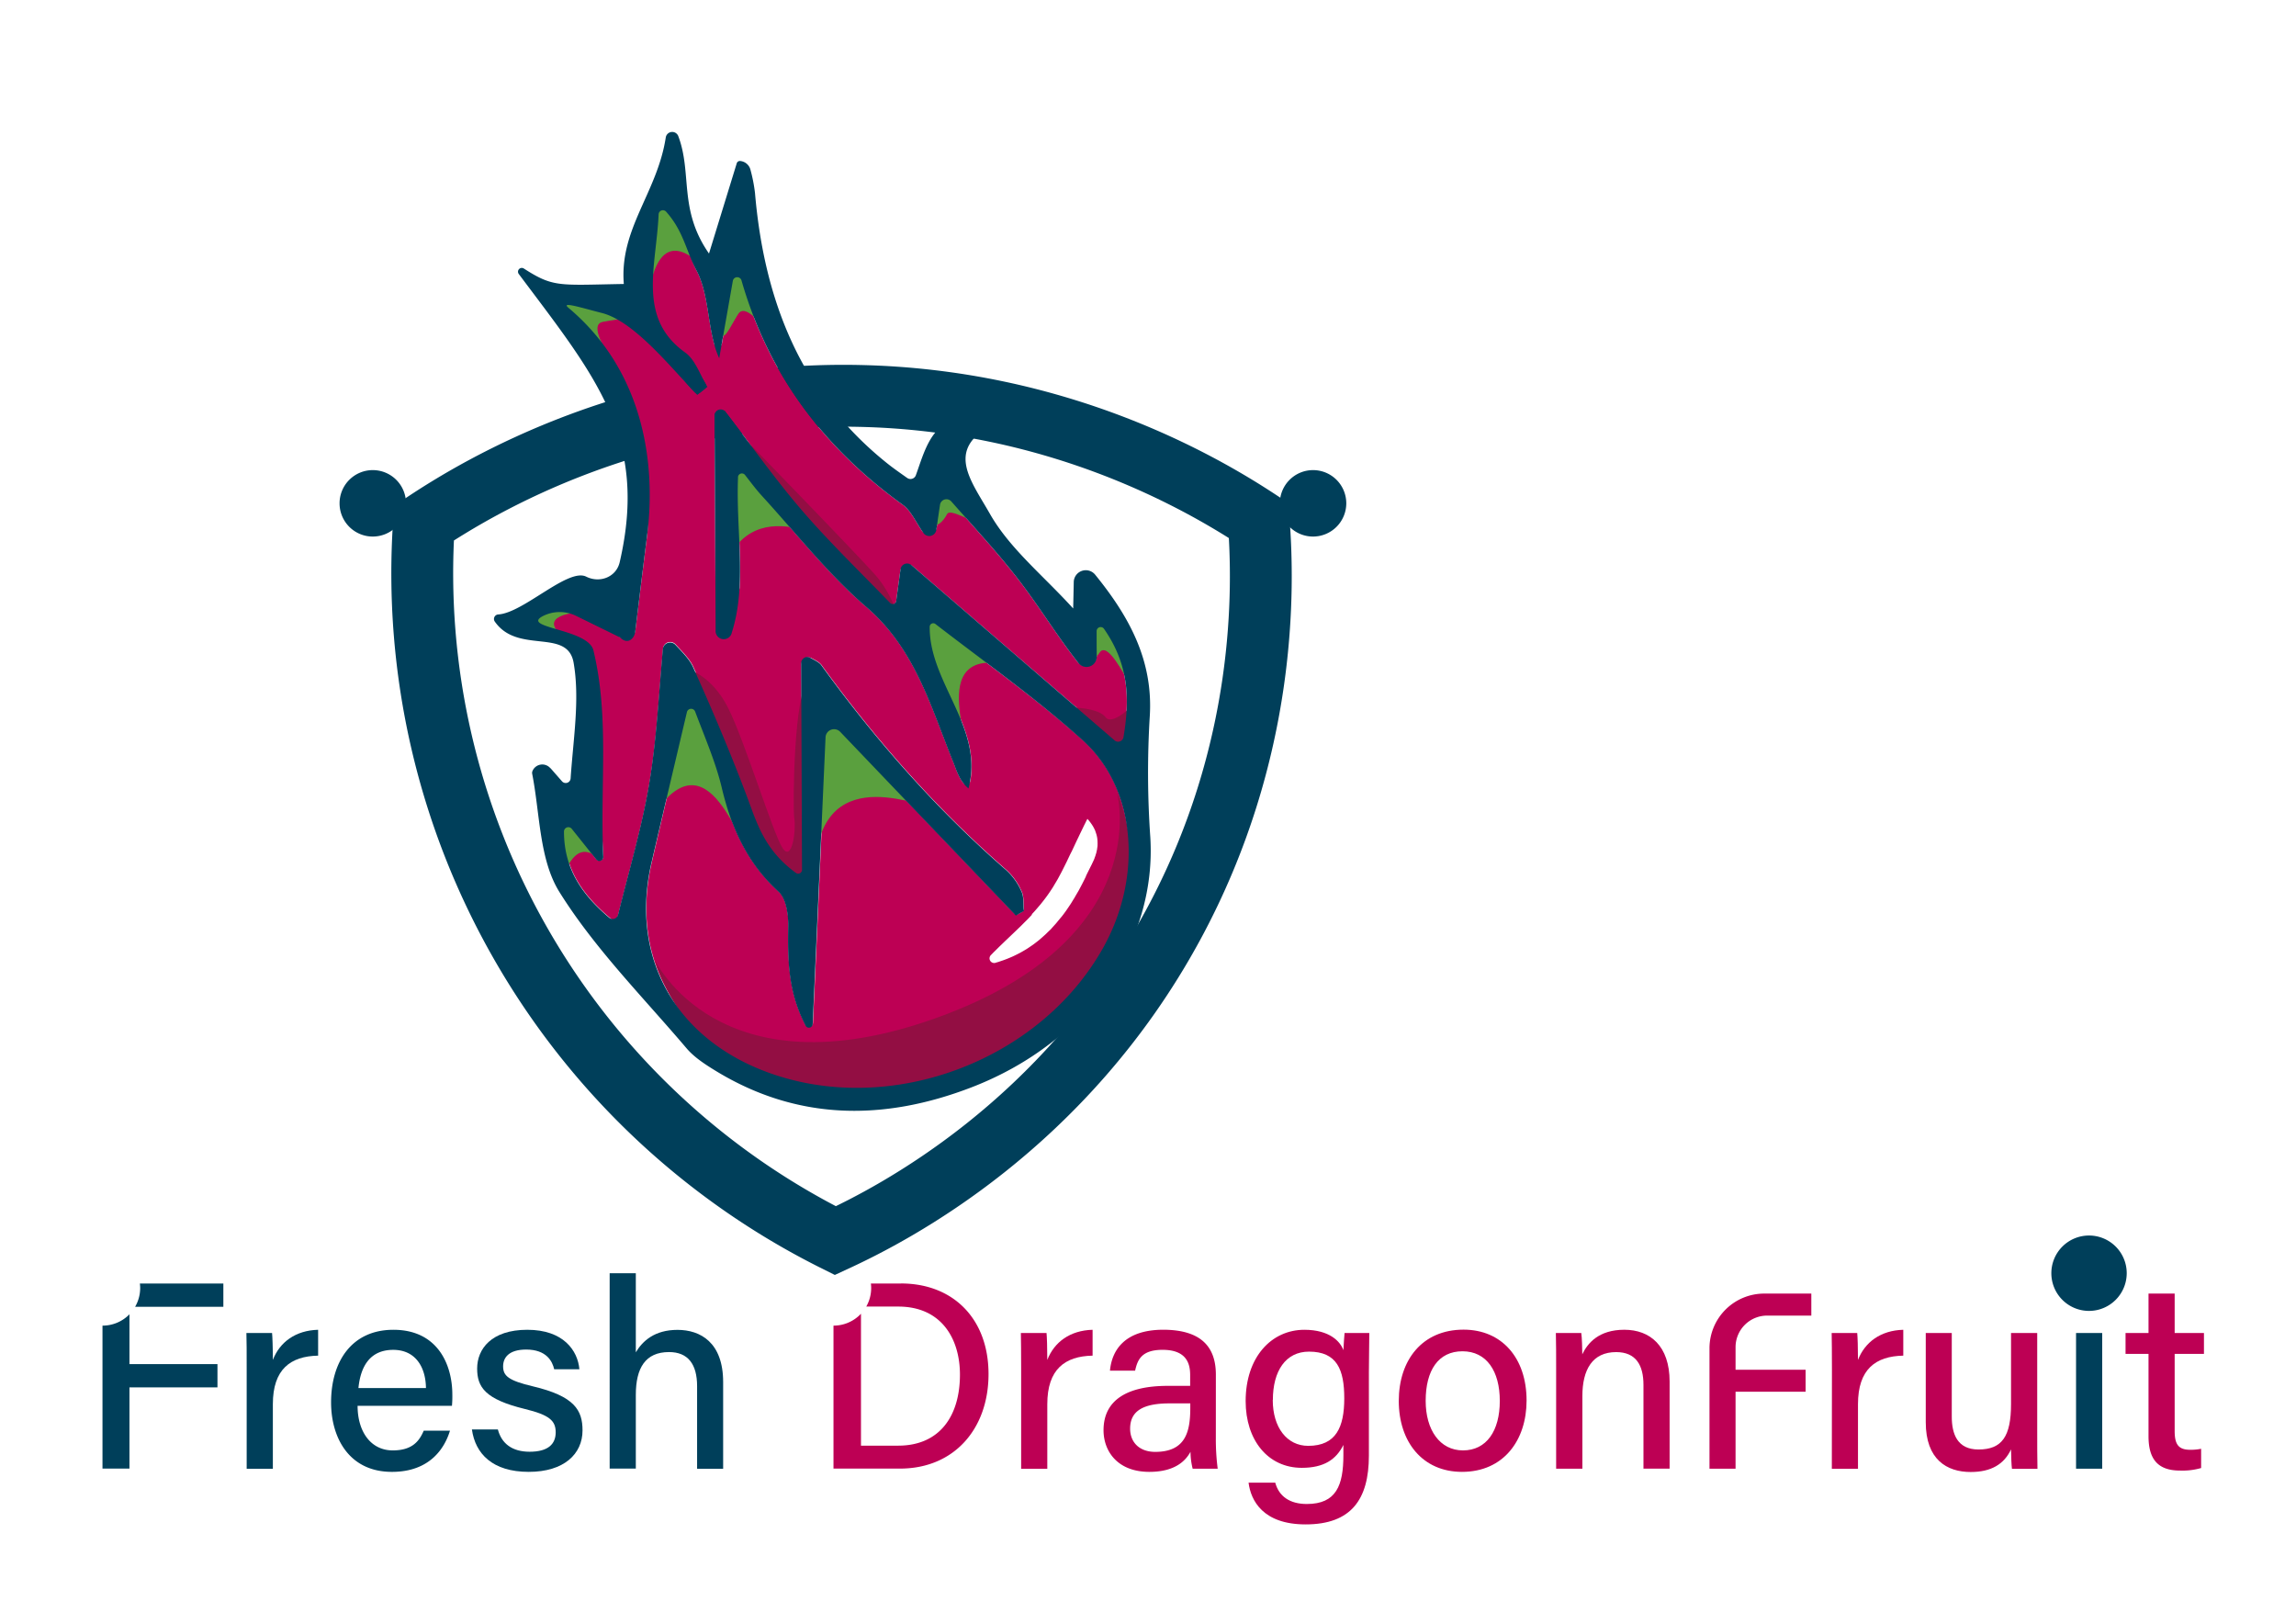 <svg xmlns="http://www.w3.org/2000/svg" xmlns:xlink="http://www.w3.org/1999/xlink" id="Capa_1" data-name="Capa 1" viewBox="0 0 841.89 595.28"><defs><clipPath id="clip-path"><rect width="841.89" height="595.28" style="fill:none"></rect></clipPath></defs><title>Fresh Dragonfruit</title><g style="clip-path:url(#clip-path)"><g style="clip-path:url(#clip-path)"><path d="M90.45,502.21c0-6.57,0-10.57-.1-13.52h9.41c.14,1.35.29,5.45.29,9.88,2.52-6.53,8.33-10.83,16.6-11.05V497c-10.16.2-16.6,5-16.6,17.8v23.67h-9.6Z" style="fill:#003f5a"></path><path d="M131.12,515.4c0,9.36,4.76,16.34,12.9,16.34,7.45,0,9.83-3.72,11.36-7.24H165c-1.92,6.32-7.28,15.11-21.29,15.11-15.79,0-22.31-12.62-22.31-25.47,0-14.95,7.56-26.62,22.85-26.62,16.24,0,21.61,12.78,21.61,23.74a39.16,39.16,0,0,1-.14,4.14Zm25.07-6.52c-.1-7.72-3.86-14-12-14-8.33,0-11.95,5.8-12.76,14Z" style="fill:#003f5a"></path><path d="M182.56,524.07c1.35,5.15,5.22,8.16,11.65,8.16,6.88,0,9.55-2.89,9.55-7.12s-2.25-6.35-11.29-8.55c-14.6-3.56-17.51-8-17.51-14.84,0-7.1,5.17-14.2,18.39-14.2s18.5,7.59,19.1,14.48h-9.24c-.66-2.95-2.86-7.23-10.28-7.23-6.5,0-8.45,3.09-8.45,6.16,0,3.47,1.94,5.19,10.86,7.31,15.38,3.63,18.26,8.79,18.26,16.17,0,8.62-6.78,15.2-19.71,15.2-13.31,0-19.61-6.66-20.85-15.54Z" style="fill:#003f5a"></path><path d="M233.14,466.78v29c2.47-4.15,6.9-8.23,15.28-8.23s16.74,4.59,16.74,19.14v31.78h-9.55V508.21c0-8.07-3.33-12.52-10.29-12.52-8.7,0-12.18,5.87-12.18,15.71v27h-9.59V466.78Z" style="fill:#003f5a"></path><path d="M374.43,502.21c0-6.57-.05-10.57-.1-13.52h9.41c.14,1.35.28,5.45.28,9.88,2.53-6.53,8.34-10.83,16.61-11.05V497c-10.17.2-16.61,5-16.61,17.8v23.67h-9.59Z" style="fill:#bd0054"></path><path d="M445.82,527.2a83.87,83.87,0,0,0,.68,11.24h-9.18a26.1,26.1,0,0,1-.79-6.19c-1.75,3.22-5.6,7.36-15.09,7.36-11.78,0-16.8-7.68-16.8-15.27,0-11.15,8.8-16.26,23.54-16.26h8.22v-4c0-4.22-1.38-9.21-10.12-9.21-7.83,0-9.2,3.8-10.06,7.63H407c.67-7.24,5.15-15,19.61-15,12.38.05,19.22,5.05,19.22,16.46Zm-9.37-12.7h-7.57c-9.61,0-14.49,2.7-14.49,9.28,0,4.87,3.29,8.5,9.2,8.5,11.35,0,12.86-7.69,12.86-16.24Z" style="fill:#bd0054"></path><path d="M501.94,533.65c0,16-6.45,25.22-23.19,25.22-15.68,0-20.11-8.77-20.93-15.31h9.78c1.36,5.05,5.38,7.83,11.57,7.83,10.83,0,13.42-6.83,13.42-17.95v-3.7c-2.64,5.33-7.12,8.39-15.25,8.39-12.41,0-20.59-10.13-20.59-24.47,0-16.11,9.43-26.14,21.54-26.14,9.3,0,13.24,4.38,14.3,7.49.1-2.08.33-5.32.43-6.32h9.07c0,3.19-.15,9.57-.15,14.35Zm-35.25-20.41c0,10.12,5.22,16.83,13,16.83,10.26,0,13.22-6.91,13.22-17.43s-2.67-17.11-12.93-17.11c-8.57,0-13.25,7.1-13.25,17.71" style="fill:#bd0054"></path><path d="M559.76,513.47c0,14.47-8.37,26.14-23.68,26.14-14.48,0-23.18-11-23.18-26s8.61-26.14,23.75-26.14c14,0,23.11,10.34,23.11,26m-37,.1c0,10.65,5.19,18.17,13.68,18.17,8.65,0,13.5-7.19,13.5-18.13s-4.84-18.21-13.69-18.21-13.49,7-13.49,18.17" style="fill:#bd0054"></path><path d="M570.6,501.23c0-4.3,0-8.71-.1-12.53h9.32c.24,1.43.38,6.31.37,7.81,1.93-4.05,6-9,15.42-9s16.6,5.91,16.6,19v31.92h-9.59V507.7c0-7.15-2.73-12-10-12-8.7,0-12.4,6.38-12.4,16.15v26.6H570.6Z" style="fill:#bd0054"></path><path d="M647.11,474.25h17.06v8.07H648.09a11.58,11.58,0,0,0-11.7,11.46v8.4h25.69v8.06H636.39v28.2h-9.56V494.11a20.07,20.07,0,0,1,20.28-19.86" style="fill:#bd0054"></path><path d="M671.73,502.21c0-6.57-.05-10.57-.1-13.52H681c.14,1.35.28,5.45.28,9.88,2.53-6.53,8.34-10.83,16.61-11.05V497c-10.17.2-16.61,5-16.61,17.8v23.67h-9.59Z" style="fill:#bd0054"></path><path d="M747,524c0,4.84,0,11.26.09,14.49h-9.35c-.19-1.31-.29-4.27-.34-7.12-2.54,5.41-7.25,8.29-14.8,8.29-8.72,0-16.47-4.55-16.47-18.26V488.69h9.54v30.64c0,6.34,2,12.08,9.79,12.08,8.59,0,11.94-4.74,11.94-16.67V488.69H747Z" style="fill:#bd0054"></path><path d="M761.24,488.69h9.59v49.75h-9.59Zm17-21.91A12.18,12.18,0,1,1,766,454.6a12.18,12.18,0,0,1,12.18,12.18M766,480.6a13.82,13.82,0,1,1,13.82-13.82A13.84,13.84,0,0,1,766,480.6m0-24.36a10.54,10.54,0,1,0,10.54,10.54A10.55,10.55,0,0,0,766,456.24" style="fill:#003f5a"></path><path d="M779.39,488.69h8.42V474.25h9.59v14.44h10.74v7.66H797.4V524.6c0,4.63,1.18,6.91,5.6,6.91a19.29,19.29,0,0,0,4.1-.36v7.05a24.54,24.54,0,0,1-7.79.93c-8.11,0-11.5-4.24-11.5-12.59V496.35h-8.42Z" style="fill:#bd0054"></path><path d="M330.38,470.57H319.33a12.78,12.78,0,0,1,.11,1.64,13.75,13.75,0,0,1-1.8,6.8h11.73c16,0,22.62,12,22.62,24.94,0,14.95-7.25,26.05-22.67,26.05H315.7V481.64A13.8,13.8,0,0,1,305.62,486v52.41H330c19.9,0,32.47-14.63,32.47-34.65,0-20.21-12.9-33.22-32.11-33.22" style="fill:#bd0054"></path><path d="M47.47,481.84A13.77,13.77,0,0,1,37.58,486v52.41h9.89V508.63H79.74V500.1H47.47Z" style="fill:#003f5a"></path><path d="M51.29,470.57a14.89,14.89,0,0,1,.11,1.64,13.76,13.76,0,0,1-1.86,6.89H81.9v-8.53Z" style="fill:#003f5a"></path><path d="M306.3,454.84A273.37,273.37,0,0,1,155.45,191.78c20.53-13.67,78.36-48.28,159.4-46.63,73.33,1.48,125.67,31.84,146.68,45.66,1.88,24.39,3.19,84.48-31.38,148.3C390.23,412.79,327.65,445,306.3,454.84Z" style="fill:none;stroke:#003f5a;stroke-miterlimit:10;stroke-width:22.677px"></path><path d="M492.2,184.53a10.73,10.73,0,1,1-10.73-10.73,10.72,10.72,0,0,1,10.73,10.73" style="fill:#003f5a"></path><path d="M481.47,196.71a12.18,12.18,0,1,1,12.18-12.18,12.2,12.2,0,0,1-12.18,12.18m0-21.47a9.29,9.29,0,1,0,9.29,9.29,9.3,9.3,0,0,0-9.29-9.29" style="fill:#003f5a"></path><path d="M147.43,184.53a10.74,10.74,0,1,1-10.74-10.73,10.73,10.73,0,0,1,10.74,10.73" style="fill:#003f5a"></path><path d="M136.69,196.71a12.18,12.18,0,1,1,12.18-12.18,12.19,12.19,0,0,1-12.18,12.18m0-21.47a9.29,9.29,0,1,0,9.29,9.29,9.3,9.3,0,0,0-9.29-9.29" style="fill:#003f5a"></path><path d="M404.74,230.43a1.45,1.45,0,0,0-2.63.83l.05,9.05a3.92,3.92,0,0,1-7,2.42c-7.27-9.26-13.3-19.09-20.2-28.26-8.45-11.24-18.17-21.53-27.53-32.22a1.39,1.39,0,0,0-2.43.7c-.5,3.44-1,6.92-1.53,10.42a3,3,0,0,1-5.42,1.22c-2.55-3.8-4.18-7.48-7-9.51C301.73,163.93,281.52,137,271.65,102a1.43,1.43,0,0,0-2.79.15L264.7,126a1.44,1.44,0,0,1-2.81.12c-2.42-8.85-2.31-19-6.5-27-3.52-6.62-4.64-17.93-10.5-24.34-1.51-1.65-3-3.33-5-1.57-13.6,12.18-5.29,51.12,9.42,58.47a22.24,22.24,0,0,1,9.44,9.05,1.45,1.45,0,0,1-.35,1.86l-1.71,1.36a1.43,1.43,0,0,1-1.91-.11c-8.75-8.78-10.49-18-36.39-31.64-1.34-.71-11.55-2.9-11.08-.43,1.93,10.16,33.16,59.11,30,84.33-1.47,11.49-2.85,23-4.33,35a3.58,3.58,0,0,1-5.89,2.28L212.7,220.54c-41.27,12.2,1.19,12.84,1.36,16.51,1.28,26.61,5.86,49.6,7.17,76.94a1.46,1.46,0,0,1-2.6,1c-2.68-3.39-6.69-8.42-9.2-11.59a1.43,1.43,0,0,0-2.54.89c-.21,14.59,7.3,24.39,17.25,32.63a1.45,1.45,0,0,0,2.33-.77c4.09-16.47,8.88-32.54,11.64-48.94,2.61-15.5,3.42-31.3,5-49.43a2.65,2.65,0,0,1,4.57-1.58c3,3.22,5.33,5.56,6.59,8.37,7,15.57,13.67,31.29,19.67,47.25,3.63,9.63,6.33,19.52,17.83,28a1.5,1.5,0,0,0,2.37-1.24c-.11-26.08-.2-49.71-.31-75a2.57,2.57,0,0,1,3.81-2.26c1.85,1,2.94,1.59,3.59,2.49,19.94,27.5,42.22,52.86,67.89,75.2a23.26,23.26,0,0,1,5.49,7.76c.83,1.82.68,4.09.8,6.24a1.46,1.46,0,0,1-.72,1.35l-1.16.66a1.44,1.44,0,0,1-1.75-.26L308,268a3,3,0,0,0-5.2,2c-1.5,33.61-3,68.18-4.7,105.05a1.48,1.48,0,0,1-2.78.64c-6.47-12.53-6.4-24.33-6.23-36.31.06-4.25-.79-10-3.55-12.53-11.49-10.46-17.29-23.34-20.81-38.14-2.16-9.09-5.95-17.8-9.91-28.3a1.46,1.46,0,0,0-2.79.18c-4.84,20.56-9,38.09-13.06,55.64-8.06,34.84,8.93,64.88,43.54,77.17,44.61,15.84,98.94-4.64,122.08-46,14.58-26.07,12.22-58.49-7.7-76.23-17-15.14-35.71-28.34-53.66-42.21a1.41,1.41,0,0,0-2.28,1.14c0,19.65,18.48,35.58,14.82,56.32a1.45,1.45,0,0,1-2.58.61c-1.92-2.49-2.68-5.29-3.76-8-8.16-20.14-13.88-41.17-31.71-56.49-14.06-12.09-25.68-27-38.3-40.79-2-2.15-3.74-4.5-6.15-7.6a1.47,1.47,0,0,0-2.63.84c-.55,14,1.29,27.46.57,40.31-.32,5.7-8.83,5.44-8.87-.27q-.17-31.64-.35-63.28l3.64-1.26c9.55,12.34,18.52,25.19,28.71,37,9.79,11.32,20.59,21.76,32.15,33.71a1.23,1.23,0,0,0,2.1-.69c.62-4.53,1.11-8.16,1.53-11.2a2.78,2.78,0,0,1,4.56-1.71L409.36,272a1.49,1.49,0,0,0,2.44-.87c2.6-14.81,2.18-27.44-7.06-40.71M378.27,335.24c.36-.38.73-.76,1.07-1.14.54-.6,1.06-1.22,1.58-1.83.28-.32.57-.64.84-1,.77-.95,1.52-1.92,2.24-2.92s1.34-1.94,2-2.95c.21-.34.42-.7.63-1.06.4-.67.81-1.33,1.19-2,.25-.44.48-.89.72-1.33.34-.63.68-1.26,1-1.9l.74-1.48.95-1.91c.25-.54.51-1.08.77-1.63s.64-1.34,1-2c.42-.89.83-1.77,1.25-2.68.33-.69.65-1.39,1-2.1s.65-1.38,1-2.08l.89-1.85.54-1.12.05-.06c.32-.67.63-1.32,1-2a18.67,18.67,0,0,1,1.45,1.83l0,0,.06.09c.28.41.54.82.76,1.22,0,.06,0,.11.08.16a11.37,11.37,0,0,1,.58,1.23.36.36,0,0,0,0,.09,12.4,12.4,0,0,1,.42,1.26h0c.11.41.19.82.26,1.22,0,0,0,.08,0,.11a9.09,9.09,0,0,1,.1,1.14c0,.06,0,.11,0,.16a10,10,0,0,1,0,1.1c0,.06,0,.11,0,.17,0,.36-.08.71-.14,1.07l0,.16c-.07.36-.14.71-.24,1.06l0,.13c-.1.36-.21.72-.33,1.07a.14.14,0,0,1,0,.06c-.12.35-.25.71-.39,1.06l0,.07c-.14.34-.29.69-.44,1l-.06.13c-.15.33-.31.65-.47,1l-.07.15-.48.95-.09.18-.5,1-.5,1-.05.09-.48,1h0l0,.11c-.42.88-.85,1.74-1.29,2.6-.15.3-.32.6-.47.9l-.93,1.75-.59,1c-.3.52-.59,1-.89,1.55l-.66,1.06c-.3.49-.59,1-.9,1.45l-.72,1.07c-.31.45-.61.91-.92,1.35l-.78,1.06c-.32.42-.63.85-1,1.27s-.55.68-.83,1-.66.82-1,1.21l-.9,1c-.34.38-.68.76-1,1.13l-1,.95c-.36.35-.71.71-1.09,1.06l-1,.89c-.38.34-.75.67-1.14,1s-.71.56-1.07.84-.79.62-1.2.91-.76.52-1.14.78-.83.57-1.26.84l-1.2.71c-.44.25-.88.51-1.34.75s-.84.43-1.26.64-.93.46-1.4.67-.89.38-1.34.57-1,.4-1.48.58-.93.33-1.41.49-.67.24-1,.35l-.25.05-.78.25a1.7,1.7,0,0,1-1.64-2.83l.62-.63a.27.27,0,0,0,.07-.08c.38-.39.78-.77,1.16-1.15l1.19-1.18,1.6-1.54c.4-.39.8-.78,1.21-1.16l2.39-2.28,1.43-1.37,1.36-1.31,1.43-1.44c.41-.4.82-.8,1.22-1.21s1-1.05,1.47-1.57" style="fill:#bd0054"></path><path d="M264.45,121.79s1.78-17.86,5-21,12.22,20,11.69,20.22-7.59-10.48-10.51-5.82-5.41,10.56-6.22,6.64" style="fill:#5aa03e"></path><path d="M398.28,231.81s.15-6.76,3.41-9.94,13.86,24,11.28,26.32c-.42.38-6.88-13.53-9.8-8.87s-4.08-3.59-4.89-7.51" style="fill:#5aa03e"></path><path d="M229.47,114.6s-17.3-4.79-21.44-2.89,14.27,18.62,14.64,18.2-7-10.86-1.64-11.91,11.8-1.23,8.44-3.4" style="fill:#5aa03e"></path><path d="M239.56,100.31s-2,8.87-3.24-3.27,1.25-21.94,3.61-23.84,9.4,3.54,10.5,7.26S259,94.8,258.69,97.33s-13.05-15.38-19.13,3" style="fill:#5aa03e"></path><path d="M205.94,323s-2.09.45-3.24-3.27c-3.61-11.65,1.25-21.94,3.61-23.84s9.4,3.54,10.5,7.26,3,7.85,2.66,10.38S212,304.65,205.94,323" style="fill:#5aa03e"></path><path d="M239.34,299.25s10.59-44.27,7.69-53,24.08,25.56,25.11,52-9.89-34.35-32.8,1" style="fill:#5aa03e"></path><path d="M373.69,244.92s-36.4-27.33-39.77-35.94S331.69,244,347.76,265s-14.29-32.75,25.93-20.12" style="fill:#5aa03e"></path><path d="M299.73,310.92s2.33-47.92-.56-56.7,17.84,20.26,37.52,37.94c11.28,10.13-30.38-15.87-37,18.76" style="fill:#5aa03e"></path><path d="M263.94,213.71s2.34-47.93-.56-56.71,17.85,20.26,37.53,37.95c11.27,10.12-27.67-20.81-37,18.76" style="fill:#5aa03e"></path><path d="M209,235.08s-14.45-5.72-14.09-8.76,13.9-6.59,19.08-3.66-4.9.65-9.55,3.9,4.56,8.52,4.56,8.52" style="fill:#5aa03e"></path><path d="M341.65,191.62s-.13-9.08,4.44-9.43S361,190.14,359,191.12s-10.52-5-11.74-2.62-3.95,5.5-5.59,3.12" style="fill:#5aa03e"></path><path d="M240.08,351.89S263.49,402,343.7,373.06s65.93-82.27,65.93-82.27,31.9,70.76-58.54,103.35-111-42.25-111-42.25" style="fill:#930e43"></path><path d="M252.5,245.47s8.39,2.08,14.45,14,16.51,46.17,20,51.45,5-6.55,4.31-10.89,0-47.88,5.1-49.37,1.18,75.24,1.18,75.24-21.78-13-24.67-23.91-20.37-56.52-20.37-56.52" style="fill:#930e43"></path><path d="M267.43,155.05s49.62,50.92,54.48,56.86a42.6,42.6,0,0,1,7,13.05L268.07,162.7Z" style="fill:#930e43"></path><path d="M410.31,276.62l-21-17.35s13-.4,16,3.6,12.52-6.93,12.52-6.93l-2.11,18.72Z" style="fill:#930e43"></path><path d="M201.87,281.64l4.22,4.82a1.8,1.8,0,0,0,3.14-1.06c1-14.78,3.41-29,1.11-42.39-2.23-12.92-20.5-3-28.93-15.16a1.66,1.66,0,0,1,1.27-2.58c9.22-.54,25.61-17.18,32.27-13.86,5,2.49,11,.16,12.27-5.27,10.57-45.67-8.92-68.17-37-105.69a1.39,1.39,0,0,1,1.87-2c10.87,7,12.82,6.07,36.65,5.66C227.08,83.81,241,70.68,244.12,50.4a2.39,2.39,0,0,1,4.61-.45c5.15,13.72,0,26.85,11.24,43l10.18-33.09a1.19,1.19,0,0,1,1.22-.84h0a4.29,4.29,0,0,1,3.82,3.26,57.84,57.84,0,0,1,1.65,8.47c3.36,39.29,16.68,73.67,48.41,99.06,2.34,1.88,4.82,3.59,7.39,5.41a2.1,2.1,0,0,0,3.19-1c3.73-10.34,6.73-24.16,24.22-20.11a2,2,0,0,1,.63,3.56c-12.81,8.76-4.26,19.18,2.27,30.66,7.25,12.77,19.58,22.65,30.56,34.75l.21-9.69a4.42,4.42,0,0,1,7.86-2.69c12.36,15.21,21.38,31.37,20,52.15a339.18,339.18,0,0,0,.21,44.06c2.39,38.59-23.08,75.37-65.59,91.74C324.09,411,292.27,411,262,392.33c-3.7-2.28-7.54-4.8-10.31-8.07-15.95-18.77-33.63-36.52-46.56-57.23-7.44-11.92-7.11-28.73-10-43.4a1.77,1.77,0,0,1,.1-.92,3.9,3.9,0,0,1,6.58-1.07M270.62,174.9c-.81,20.16,3.35,39.22-2.28,57a3,3,0,0,1-5.93-.88L262,152.34a2.24,2.24,0,0,1,4-1.38c9.41,12.19,18.28,24.86,28.34,36.49,9.77,11.3,20.54,21.71,32.08,33.63a1.28,1.28,0,0,0,2.18-.72c.66-4.77,1.17-8.54,1.6-11.68a2.45,2.45,0,0,1,4-1.51l74.55,64.32a2,2,0,0,0,3.19-1.14c2.44-14.44,1.88-26.83-7.14-39.83a1.48,1.48,0,0,0-2.69.86c0,3.43,0,6.5.05,9.37a3.77,3.77,0,0,1-6.74,2.32c-7.39-9.36-13.49-19.32-20.47-28.6-8-10.68-17.2-20.5-26.12-30.62a2.38,2.38,0,0,0-4.15,1.22c-.45,3-.9,6.11-1.35,9.19a2.62,2.62,0,0,1-4.74,1.13c-2.87-4.08-4.53-8.14-7.54-10.31-29.1-21-49.23-47.71-59.17-82.3a1.63,1.63,0,0,0-3.16.17l-5,28.39c-4.52-9.83-3.31-22.69-8.37-32.23-3.82-7.2-4.71-14.36-11.1-21.5a1.57,1.57,0,0,0-2.75,1c-.83,19.12-7.95,38,9.74,50.63,3.78,2.7,5.48,8.32,8.15,12.59l-3.71,2.94C246.9,135.89,233,118,220.89,114.8c-7.82-2-15.29-4.37-12.51-2,28.3,23.72,32.1,58.34,28.92,83.34-1.48,11.61-2.88,23.23-4.37,35.41-.33,2.68-2.85,4.94-5.56,2.15l-16-7.85a13.6,13.6,0,0,0-12.27,0c-8.48,4.39,16.56,4.61,18.49,12.57,5.94,24.54,2.37,49.7,3.62,75.7a1.44,1.44,0,0,1-2.56,1l-9-11.26a1.6,1.6,0,0,0-2.85,1c0,14,7.07,23.54,16.55,31.56a2,2,0,0,0,3.27-1.07c4-16.16,8.7-31.94,11.41-48,2.6-15.47,3.42-31.24,5-49.33a2.69,2.69,0,0,1,4.65-1.6c3,3.18,5.26,5.5,6.51,8.29,7,15.57,13.67,31.29,19.68,47.25,3.63,9.68,6.35,19.61,18,28.08a1.4,1.4,0,0,0,2.21-1.15c-.11-26.35-.2-50.2-.31-75.74a2.25,2.25,0,0,1,3.34-2c2.14,1.18,3.36,1.78,4.06,2.75,19.94,27.5,42.22,52.86,67.89,75.2a23.32,23.32,0,0,1,5.49,7.75c.95,2.08.62,4.75.87,7.15l-2.93,1.66-64.41-67.36a3.12,3.12,0,0,0-5.37,2c-1.5,33.64-3.05,68.24-4.71,105.15a1.39,1.39,0,0,1-2.61.6c-6.62-12.63-6.55-24.52-6.38-36.6.06-4.25-.79-10-3.55-12.53-11.49-10.46-17.29-23.34-20.81-38.14-2.14-9-5.86-17.59-9.77-27.93a1.58,1.58,0,0,0-3,.21c-4.8,20.38-8.94,37.8-13,55.24-8.06,34.84,8.93,64.88,43.55,77.17,44.6,15.84,98.93-4.64,122.07-46,14.58-26.07,12.22-58.49-7.7-76.23C379.81,255.93,361,242.69,343,228.77a1.3,1.3,0,0,0-2.1,1c-.23,20.63,20.12,37.11,14.22,59.29-3.49-2.95-4.35-6.59-5.74-10-8.16-20.14-13.88-41.17-31.71-56.5-14.06-12.08-25.68-27-38.3-40.78-2-2.17-3.76-4.53-6.2-7.66a1.44,1.44,0,0,0-2.57.82" style="fill:#003f5a"></path></g></g></svg>